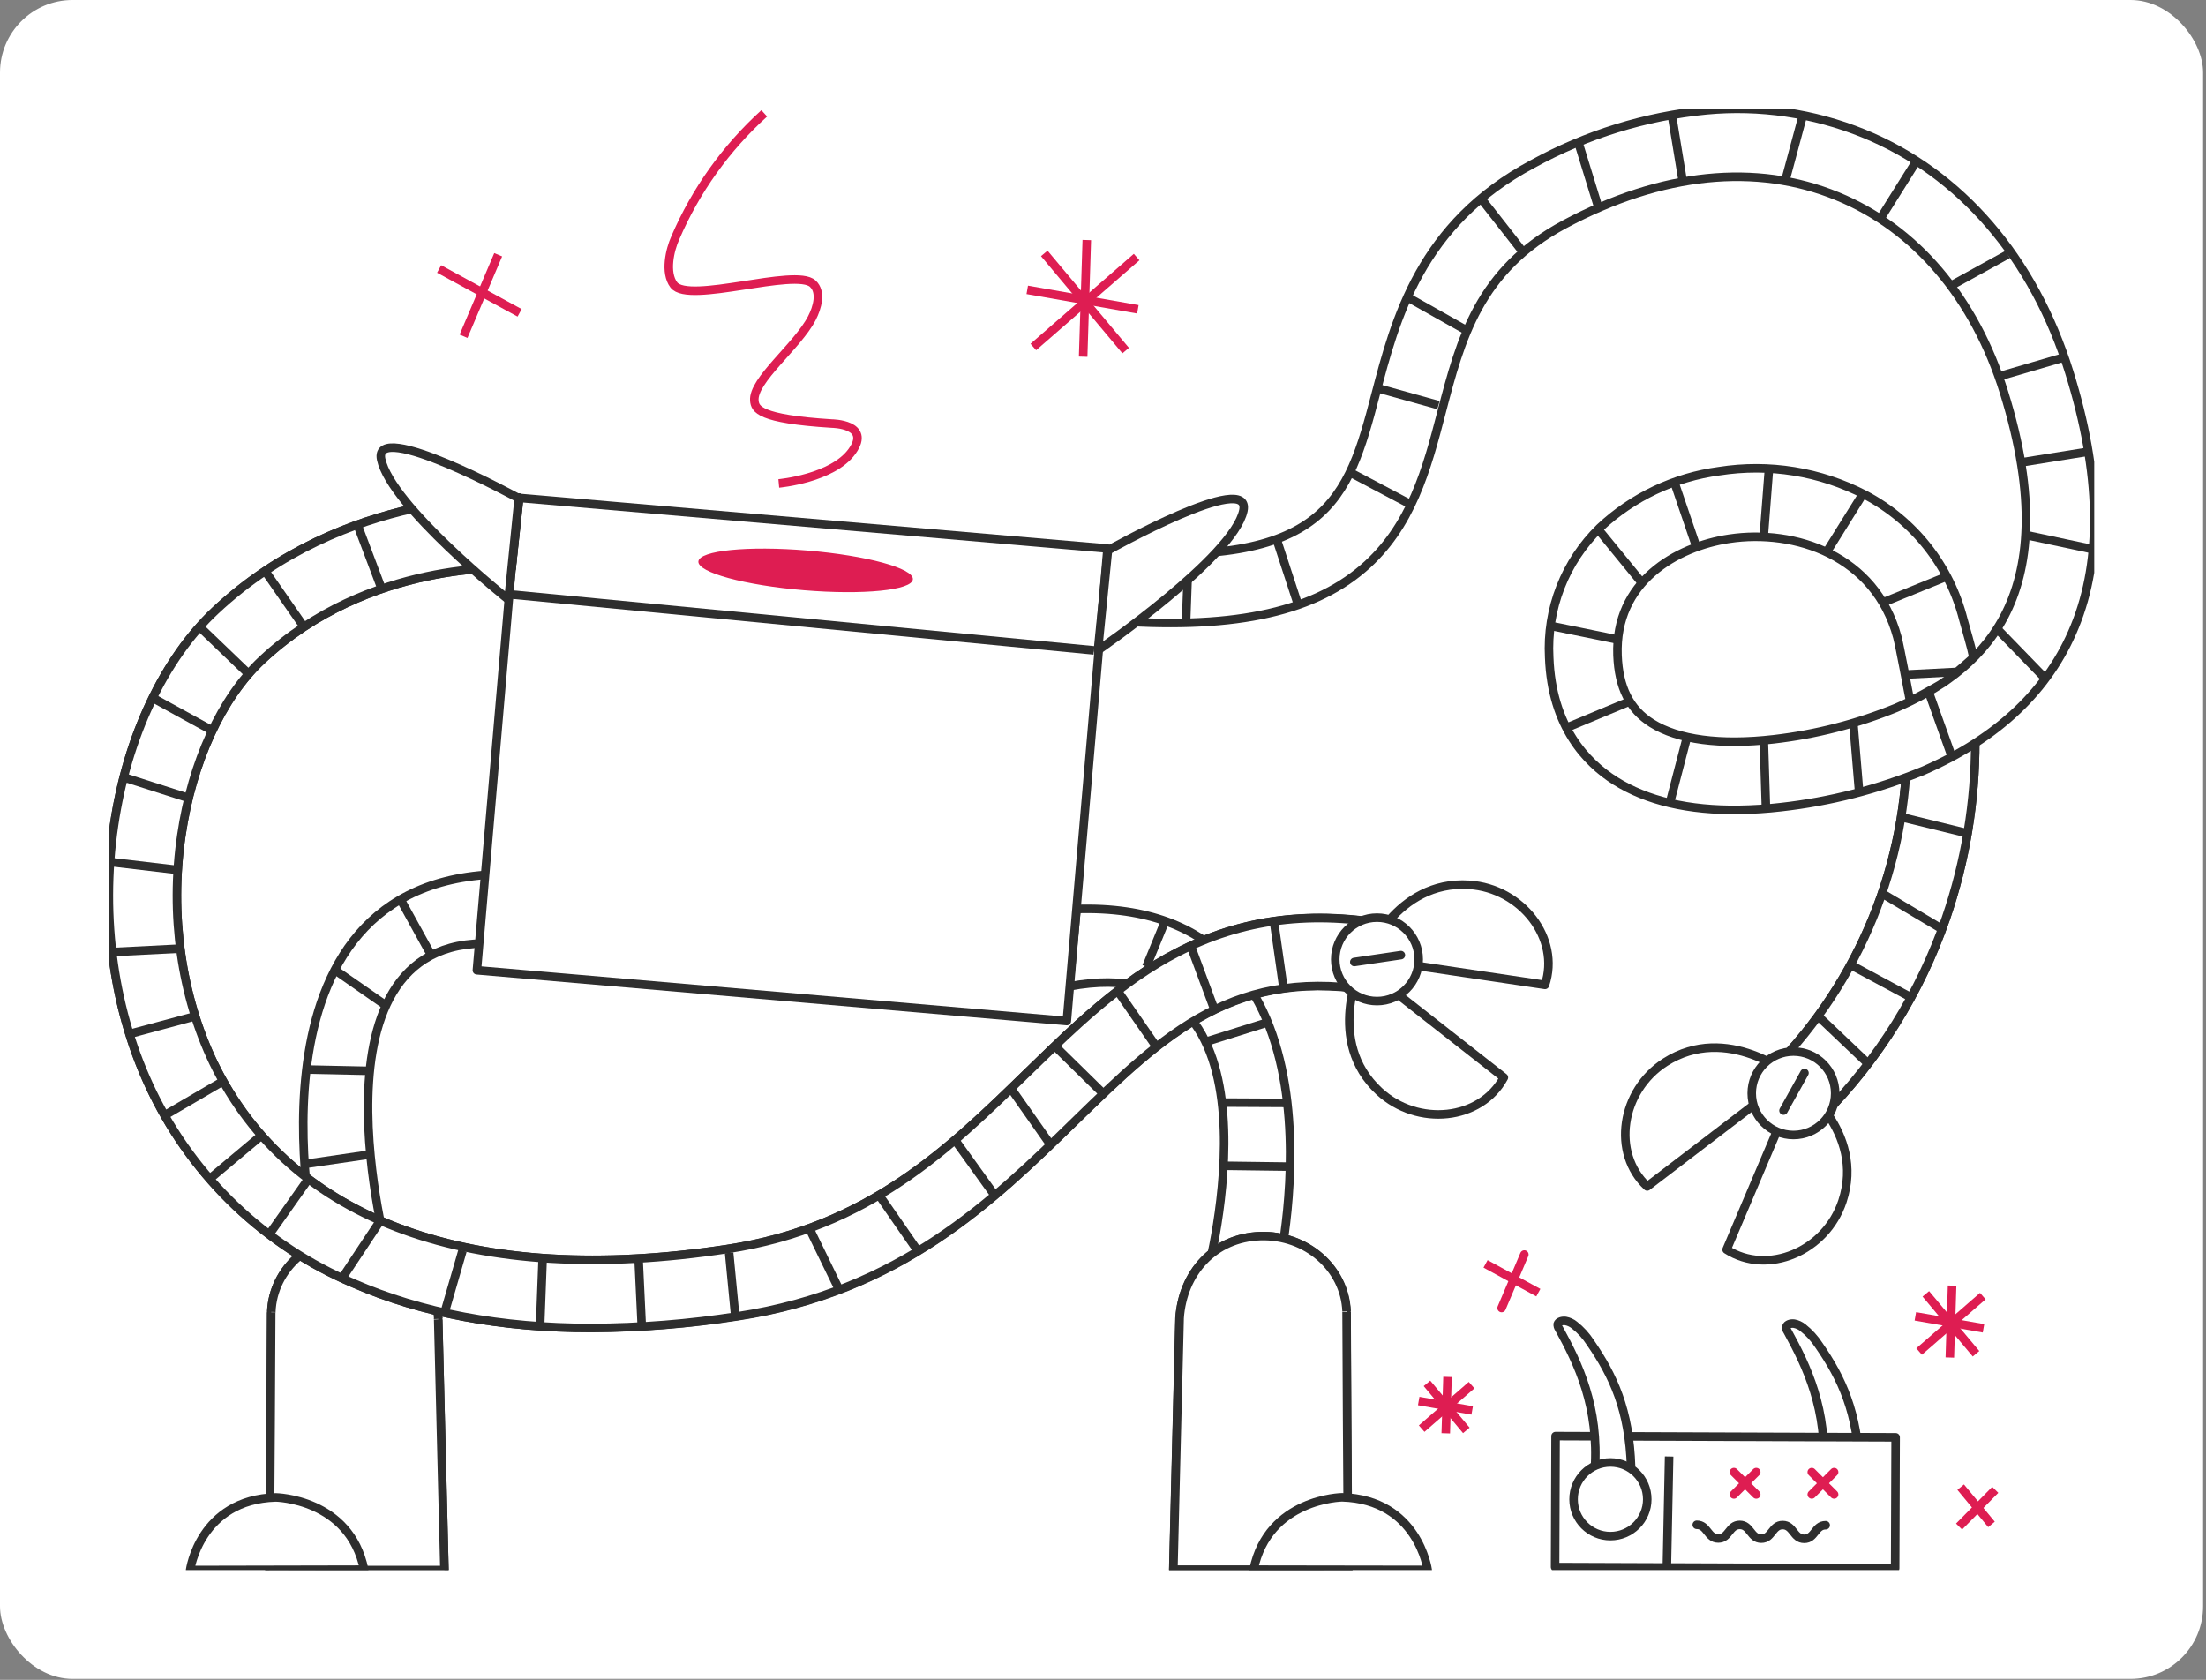 <?xml version="1.0" encoding="UTF-8"?> <svg xmlns="http://www.w3.org/2000/svg" width="608" height="463" viewBox="0 0 608 463" fill="none"><rect x="0" y="0" width="608" height="463" fill="#808080" stroke="none"/> <rect width="607.198" height="462.75" rx="20" fill="white"></rect> <g clip-path="url(#clip0_118_253)"> <path d="M530.776 356.617L544.614 373.134" stroke="#DE1D52" stroke-width="2.353" stroke-miterlimit="10"></path> <path d="M546.479 357.239L528.926 372.513" stroke="#DE1D52" stroke-width="2.353" stroke-miterlimit="10"></path> <path d="M527.89 362.818L546.672 366.119" stroke="#DE1D52" stroke-width="2.353" stroke-miterlimit="10"></path> <path d="M538.014 354.353L537.392 374.17" stroke="#DE1D52" stroke-width="2.353" stroke-miterlimit="10"></path> <path d="M393.296 381.289L404.145 394.254" stroke="#DE1D52" stroke-width="2.353" stroke-miterlimit="10"></path> <path d="M405.594 381.778L391.83 393.766" stroke="#DE1D52" stroke-width="2.353" stroke-miterlimit="10"></path> <path d="M391.017 386.158L405.758 388.749" stroke="#DE1D52" stroke-width="2.353" stroke-miterlimit="10"></path> <path d="M398.965 379.513L398.476 395.054" stroke="#DE1D52" stroke-width="2.353" stroke-miterlimit="10"></path> <path d="M287.813 69.845L310.251 96.634" stroke="#DE1D52" stroke-width="2.353" stroke-miterlimit="10"></path> <path d="M313.27 70.851L284.794 95.642" stroke="#DE1D52" stroke-width="2.353" stroke-miterlimit="10"></path> <path d="M283.122 79.894L313.611 85.252" stroke="#DE1D52" stroke-width="2.353" stroke-miterlimit="10"></path> <path d="M299.535 66.16L298.529 98.321" stroke="#DE1D52" stroke-width="2.353" stroke-miterlimit="10"></path> <path d="M210.629 31.245C200.083 40.797 191.719 52.508 186.105 65.582C184.625 68.853 183.145 75.129 185.705 78.518C189.761 83.905 219.213 73.782 224.009 78.192C226.495 80.472 225.252 84.793 223.772 87.665C219.761 95.435 207.373 104.803 207.906 110.457C208.128 112.707 209.075 115.489 229.248 116.747C229.248 116.747 240.215 116.836 234.857 124.369C229.5 131.903 214.64 133.25 214.64 133.25" stroke="#DE1D52" stroke-width="2.353" stroke-miterlimit="10"></path> <path d="M413.868 360.524L420.129 345.783" stroke="#DE1D52" stroke-width="2.353" stroke-miterlimit="10" stroke-linecap="round"></path> <path d="M409.442 348.358L423.991 356.291" stroke="#DE1D52" stroke-width="2.353" stroke-miterlimit="10"></path> <path d="M127.762 92.682L137.308 70.215" stroke="#DE1D52" stroke-width="2.353" stroke-miterlimit="10"></path> <path d="M121.028 74.137L143.214 86.229" stroke="#DE1D52" stroke-width="2.353" stroke-miterlimit="10"></path> <path d="M549.913 410.638L539.938 420.762" stroke="#DE1D52" stroke-width="2.353" stroke-miterlimit="10"></path> <path d="M540.382 409.898L548.877 420.17" stroke="#DE1D52" stroke-width="2.353" stroke-miterlimit="10"></path> <path d="M544.392 204.336C544.43 220.928 541.699 237.41 536.311 253.103C529.244 273.573 517.643 292.182 502.374 307.539L488.965 294.307C512.566 270.323 525.733 237.984 525.596 204.336H544.392Z" fill="white" stroke="#2E2E2E" stroke-width="2.353" stroke-linejoin="round"></path> <path d="M502.374 307.539L488.965 294.307C512.566 270.323 525.733 237.984 525.596 204.336H544.392C544.43 220.928 541.699 237.41 536.311 253.103C529.244 273.573 517.643 292.182 502.374 307.539Z" fill="white" stroke="#2E2E2E" stroke-width="2.353" stroke-linejoin="round"></path> <path d="M524.62 225.367L541.921 229.6" stroke="#2E2E2E" stroke-width="2.353" stroke-linejoin="round"></path> <path d="M518.625 246.191L534.861 255.841" stroke="#2E2E2E" stroke-width="2.353" stroke-linejoin="round"></path> <path d="M510.736 266.32L526.277 274.682" stroke="#2E2E2E" stroke-width="2.353" stroke-linejoin="round"></path> <path d="M500.969 279.966L514.97 293.271" stroke="#2E2E2E" stroke-width="2.353" stroke-linejoin="round"></path> <path d="M294.71 271.87C357.242 260.03 332.599 351.6 332.599 351.6L352.431 349.409C352.431 349.409 375.505 248.041 296.723 250.543L294.71 271.87Z" fill="white" stroke="#2E2E2E" stroke-width="2.353" stroke-linejoin="round"></path> <path d="M143.746 261.066C81.215 249.225 106.494 344.081 106.494 344.081L86.721 341.876C86.721 341.876 63.676 238.48 142.444 240.982L143.746 261.066Z" fill="white" stroke="#2E2E2E" stroke-width="2.353" stroke-linejoin="round"></path> <path d="M305.239 151.19L142.651 137.195L131.44 267.43L294.028 281.426L305.239 151.19Z" fill="white" stroke="#2E2E2E" stroke-width="2.353" stroke-linejoin="round"></path> <path d="M74.259 432.632H122.493L120.776 363.588V363.336C119.903 350.815 111.289 341.21 98.576 340.707C85.862 340.204 75.25 349.631 74.777 361.59C74.732 362.626 74.496 416.351 74.259 432.632Z" fill="white" stroke="#2E2E2E" stroke-width="2.353" stroke-linejoin="round"></path> <path d="M74.777 361.59C75.251 349.587 85.922 340.277 98.591 340.781C111.26 341.284 119.889 350.889 120.792 363.41" fill="white"></path> <path d="M74.777 361.59C75.251 349.587 85.922 340.277 98.591 340.781C111.26 341.284 119.889 350.889 120.792 363.41" stroke="#2E2E2E" stroke-width="2.353" stroke-linejoin="round"></path> <path d="M120.776 363.706L122.493 432.75H74.259C74.496 416.351 74.732 362.685 74.747 361.708" fill="white"></path> <path d="M120.776 363.706L122.493 432.75H74.259C74.496 416.351 74.732 362.685 74.747 361.708" stroke="#2E2E2E" stroke-width="2.353" stroke-linejoin="round"></path> <path d="M100.367 432.632C96.386 413.021 75.991 412.725 75.991 412.725C55.048 413.347 52.399 432.735 52.399 432.735L100.367 432.632Z" fill="white" stroke="#2E2E2E" stroke-width="2.353" stroke-linejoin="round"></path> <path d="M371.11 361.59C371.11 361.59 371.347 416.114 371.599 432.632H323.364L325.081 363.588V363.351C325.94 350.815 334.568 341.151 347.282 340.707C359.995 340.263 370.622 349.631 371.11 361.59Z" fill="white" stroke="#2E2E2E" stroke-width="2.353" stroke-linejoin="round"></path> <path d="M371.14 361.59C371.14 361.59 371.376 416.114 371.628 432.631H323.394L325.11 363.588V363.351C325.969 350.815 334.597 341.15 347.311 340.706C360.024 340.262 370.651 349.512 371.14 361.427" fill="white"></path> <path d="M371.14 361.59C371.14 361.59 371.376 416.114 371.628 432.631H323.394L325.11 363.588V363.351C325.969 350.815 334.597 341.15 347.311 340.706C360.024 340.262 370.651 349.512 371.14 361.427" stroke="#2E2E2E" stroke-width="2.353" stroke-linejoin="round"></path> <path d="M345.505 432.631C349.546 412.991 369.896 412.695 369.896 412.695C390.839 413.317 393.488 432.705 393.488 432.705L345.505 432.631Z" fill="white" stroke="#2E2E2E" stroke-width="2.353" stroke-linejoin="round"></path> <path d="M251.594 159.674C251.846 156.652 238.816 153.1 222.492 151.74C206.168 150.381 192.73 151.729 192.479 154.751C192.227 157.773 205.256 161.325 221.581 162.684C237.905 164.044 251.342 162.696 251.594 159.674Z" fill="#DE1D52"></path> <path d="M493.731 296.646C493.731 296.646 476.059 281.846 458.935 292.783C446.725 300.642 444.135 317.855 453.992 327.016L493.731 296.646Z" fill="white" stroke="#2E2E2E" stroke-width="2.353" stroke-linejoin="round"></path> <path d="M495.404 298.348C495.404 298.348 514.2 311.772 507.792 331.101C503.233 344.88 487.189 351.688 475.867 344.421L495.404 298.348Z" fill="white" stroke="#2E2E2E" stroke-width="2.353" stroke-linejoin="round"></path> <path d="M494.293 312.837C500.645 312.837 505.793 307.689 505.793 301.338C505.793 294.986 500.645 289.838 494.293 289.838C487.942 289.838 482.793 294.986 482.793 301.338C482.793 307.689 487.942 312.837 494.293 312.837Z" fill="white" stroke="#2E2E2E" stroke-width="2.353" stroke-linejoin="round"></path> <path d="M497.327 295.743L491.555 306.103" stroke="#2E2E2E" stroke-width="2.353" stroke-miterlimit="10" stroke-linecap="round"></path> <path d="M384.016 255.027L380.464 273.424C340.621 265.713 320.981 284.85 296.101 309.093C273.605 331.027 248.104 355.892 203.303 362.715C189.967 364.832 176.49 365.94 162.987 366.03C138.152 366.03 116.203 361.916 97.406 353.701C73.218 343.437 53.557 324.77 42.053 301.145C31.426 279.255 27.652 253.088 31.426 227.469C35.023 203.108 45.206 181.514 59.384 168.267C94.905 134.967 141.141 137.068 143.11 137.187L141.023 156.59C140.623 156.59 101.669 154.296 72.187 181.928C61.042 192.377 52.946 210.049 49.986 230.237C46.76 252.156 49.986 274.445 58.866 292.99C80.105 336.725 130.426 354.945 200.491 344.259C239.342 338.339 261.557 316.671 283.033 295.728C287.858 291.037 292.579 286.434 297.389 282.082C300.867 278.945 304.404 275.94 308.045 273.128C311.547 270.403 315.204 267.883 318.998 265.58C320.729 264.529 322.49 263.537 324.296 262.62C342.205 253.222 361.741 250.765 384.016 255.027Z" fill="white" stroke="#2E2E2E" stroke-width="2.353" stroke-linejoin="round"></path> <path d="M162.987 366.03C138.152 366.03 116.203 361.916 97.406 353.701C73.218 343.437 53.557 324.77 42.053 301.145C31.426 279.255 27.652 253.088 31.426 227.469C35.023 203.108 45.206 181.514 59.384 168.267C94.905 134.967 141.141 137.068 143.11 137.187L141.023 156.59C140.623 156.59 101.669 154.296 72.187 181.928C61.042 192.377 52.946 210.049 49.986 230.237C46.76 252.156 49.986 274.445 58.866 292.99C80.105 336.725 130.426 354.945 200.491 344.259C239.342 338.339 261.557 316.671 283.033 295.728C287.858 291.037 292.579 286.434 297.389 282.082C300.867 278.945 304.404 275.94 308.045 273.128C311.547 270.403 315.204 267.883 318.998 265.58C320.729 264.529 322.49 263.537 324.296 262.62C342.205 253.251 361.741 250.779 384.016 255.116L380.464 273.513C340.621 265.802 320.981 284.939 296.101 309.182C273.605 331.116 248.104 355.981 203.303 362.804C189.965 364.891 176.488 365.97 162.987 366.03Z" fill="white" stroke="#2E2E2E" stroke-width="2.353" stroke-linejoin="round"></path> <path d="M351.174 254.361L353.675 271.855" stroke="#2E2E2E" stroke-width="2.353" stroke-linejoin="round"></path> <path d="M328.322 261.066L334.553 277.849" stroke="#2E2E2E" stroke-width="2.353" stroke-linejoin="round"></path> <path d="M308.045 273.128L318.716 288.52" stroke="#2E2E2E" stroke-width="2.353" stroke-linejoin="round"></path> <path d="M290.788 288.372L303.886 301.234" stroke="#2E2E2E" stroke-width="2.353" stroke-linejoin="round"></path> <path d="M278.77 300.213L289.308 315.205" stroke="#2E2E2E" stroke-width="2.353" stroke-linejoin="round"></path> <path d="M263.393 314.495L274.168 329.473" stroke="#2E2E2E" stroke-width="2.353" stroke-linejoin="round"></path> <path d="M242.332 329.473L252.559 344.229" stroke="#2E2E2E" stroke-width="2.353" stroke-linejoin="round"></path> <path d="M223.21 338.886L231.01 354.915" stroke="#2E2E2E" stroke-width="2.353" stroke-linejoin="round"></path> <path d="M200.95 345.309L202.563 361.989" stroke="#2E2E2E" stroke-width="2.353" stroke-linejoin="round"></path> <path d="M176.87 365.379L176.041 347.855" stroke="#2E2E2E" stroke-width="2.353" stroke-linejoin="round"></path> <path d="M149.563 346.819L148.853 365.527" stroke="#2E2E2E" stroke-width="2.353" stroke-linejoin="round"></path> <path d="M122.641 361.412L127.481 344.703" stroke="#2E2E2E" stroke-width="2.353" stroke-linejoin="round"></path> <path d="M104.54 336.858L94.713 351.688" stroke="#2E2E2E" stroke-width="2.353" stroke-linejoin="round"></path> <path d="M84.634 325.477L74.659 339.597" stroke="#2E2E2E" stroke-width="2.353" stroke-linejoin="round"></path> <path d="M57.874 324.855L71.535 313.4" stroke="#2E2E2E" stroke-width="2.353" stroke-linejoin="round"></path> <path d="M60.924 298.333L45.635 307.272" stroke="#2E2E2E" stroke-width="2.353" stroke-linejoin="round"></path> <path d="M53.124 280.292L35.645 284.998" stroke="#2E2E2E" stroke-width="2.353" stroke-linejoin="round"></path> <path d="M49.35 261.48L30.939 262.413" stroke="#2E2E2E" stroke-width="2.353" stroke-linejoin="round"></path> <path d="M48.462 239.723L30.509 237.607" stroke="#2E2E2E" stroke-width="2.353" stroke-linejoin="round"></path> <path d="M51.955 219.95L34.549 214.385" stroke="#2E2E2E" stroke-width="2.353" stroke-linejoin="round"></path> <path d="M42.823 192.762L58.274 201.243" stroke="#2E2E2E" stroke-width="2.353" stroke-linejoin="round"></path> <path d="M55.107 172.87L67.984 185.228" stroke="#2E2E2E" stroke-width="2.353" stroke-linejoin="round"></path> <path d="M73.371 157.818L83.435 172.293" stroke="#2E2E2E" stroke-width="2.353" stroke-linejoin="round"></path> <path d="M98.531 144.631L104.969 161.696" stroke="#2E2E2E" stroke-width="2.353" stroke-linejoin="round"></path> <path d="M570.308 102.583C578.967 130.423 579.47 154.029 571.788 172.752C564.729 190.098 550.713 203.433 530.125 212.417C517.571 217.572 504.361 220.954 490.875 222.466C487.037 222.913 483.179 223.165 479.316 223.221C465.403 223.414 453.963 220.735 445.201 215.229C437.283 210.241 427.692 200.31 426.982 181.188C426.626 174.586 427.686 167.983 430.09 161.824C432.495 155.664 436.188 150.09 440.923 145.475C449.986 136.975 461.479 131.521 473.795 129.875C487.556 127.702 501.65 129.984 514.022 136.387C520.699 139.896 526.563 144.77 531.232 150.694C535.901 156.617 539.271 163.457 541.122 170.769C541.877 173.566 543.312 178.258 543.904 181.247C543.904 181.247 537.851 186.709 535.587 188.174C533.322 189.639 526.44 193.25 526.44 193.25C525.937 190.69 523.569 178.021 522.932 175.638C516.894 153.112 494.693 145.771 476.607 148.494C461.925 150.699 445.068 160.423 445.808 180.596C446.148 189.476 449.138 195.5 455.235 199.333C462.517 203.907 474.121 205.461 488.788 203.773C500.415 202.442 511.805 199.519 522.636 195.086C544.082 185.747 570.471 166.565 552.311 108.104C544.23 82.114 527.95 62.948 506.43 54.112C483.978 44.892 457.988 47.541 431.274 61.794C407.593 74.448 402.576 93.451 397.322 113.595C393.266 129.15 389.048 145.238 375.639 156.708C361.135 169.141 338.638 173.67 304.923 170.961L305.544 151.957C365.619 156.768 371.525 137.838 379.102 108.844C384.593 87.857 391.416 61.734 422.423 45.202C437.208 37.072 453.494 32.036 470.287 30.402C485.025 29.021 499.879 31.209 513.593 36.781C540.397 47.704 560.525 71.073 570.308 102.583Z" fill="white" stroke="#2E2E2E" stroke-width="2.353" stroke-linejoin="round"></path> <path d="M326.901 171.227L327.375 158.159" stroke="#2E2E2E" stroke-width="2.353" stroke-linejoin="round"></path> <path d="M351.973 148.982L357.745 166.639" stroke="#2E2E2E" stroke-width="2.353" stroke-linejoin="round"></path> <path d="M372.22 130.275L388.693 138.977" stroke="#2E2E2E" stroke-width="2.353" stroke-linejoin="round"></path> <path d="M379.99 107.083L396.463 111.671" stroke="#2E2E2E" stroke-width="2.353" stroke-linejoin="round"></path> <path d="M388.337 82.144L404.233 91.084" stroke="#2E2E2E" stroke-width="2.353" stroke-linejoin="round"></path> <path d="M408.585 55.193L419.641 69.312" stroke="#2E2E2E" stroke-width="2.353" stroke-linejoin="round"></path> <path d="M435.181 39.77L440.361 56.599" stroke="#2E2E2E" stroke-width="2.353" stroke-linejoin="round"></path> <path d="M463.775 49.894L460.844 32.119" stroke="#2E2E2E" stroke-width="2.353" stroke-linejoin="round"></path> <path d="M492.147 49.42L496.736 32.356" stroke="#2E2E2E" stroke-width="2.353" stroke-linejoin="round"></path> <path d="M518.625 59.662L527.92 44.832" stroke="#2E2E2E" stroke-width="2.353" stroke-linejoin="round"></path> <path d="M538.162 78.488L553.347 70.126" stroke="#2E2E2E" stroke-width="2.353" stroke-linejoin="round"></path> <path d="M551.571 103.56L568.058 98.735" stroke="#2E2E2E" stroke-width="2.353" stroke-linejoin="round"></path> <path d="M557.106 127.448L575.473 124.503" stroke="#2E2E2E" stroke-width="2.353" stroke-linejoin="round"></path> <path d="M558.675 147.532L576.524 151.336" stroke="#2E2E2E" stroke-width="2.353" stroke-linejoin="round"></path> <path d="M550.58 173.492L563.382 186.679" stroke="#2E2E2E" stroke-width="2.353" stroke-linejoin="round"></path> <path d="M531.798 191.356L537.807 208.184" stroke="#2E2E2E" stroke-width="2.353" stroke-linejoin="round"></path> <path d="M510.854 199.94L512.379 218.071" stroke="#2E2E2E" stroke-width="2.353" stroke-linejoin="round"></path> <path d="M486.139 204.646L486.731 223.369" stroke="#2E2E2E" stroke-width="2.353" stroke-linejoin="round"></path> <path d="M464.841 203.596L460.371 220.779" stroke="#2E2E2E" stroke-width="2.353" stroke-linejoin="round"></path> <path d="M448.827 193.473L431.88 200.532" stroke="#2E2E2E" stroke-width="2.353" stroke-linejoin="round"></path> <path d="M445.304 176.171L428.002 172.634" stroke="#2E2E2E" stroke-width="2.353" stroke-linejoin="round"></path> <path d="M452.246 160.29L440.598 146.037" stroke="#2E2E2E" stroke-width="2.353" stroke-linejoin="round"></path> <path d="M467.549 150.744L461.54 133.102" stroke="#2E2E2E" stroke-width="2.353" stroke-linejoin="round"></path> <path d="M486.139 147.34L487.559 129.091" stroke="#2E2E2E" stroke-width="2.353" stroke-linejoin="round"></path> <path d="M503.44 152.165L513.208 136.506" stroke="#2E2E2E" stroke-width="2.353" stroke-linejoin="round"></path> <path d="M518.98 166.048L536.045 159.106" stroke="#2E2E2E" stroke-width="2.353" stroke-linejoin="round"></path> <path d="M524.975 185.939L538.754 185.229" stroke="#2E2E2E" stroke-width="2.353" stroke-linejoin="round"></path> <path d="M142.962 137.335C142.962 137.335 102.675 115.297 105.058 126.619C107.767 139.451 140.135 165.263 140.135 165.263L142.962 137.335Z" fill="white" stroke="#2E2E2E" stroke-width="2.353" stroke-linejoin="round"></path> <path d="M375.135 266.142C375.135 266.142 365.175 286.981 380.123 300.79C390.779 310.647 408.111 308.856 414.49 296.986L375.135 266.142Z" fill="white" stroke="#2E2E2E" stroke-width="2.353" stroke-linejoin="round"></path> <path d="M376.364 264.1C376.364 264.1 384.638 242.536 404.944 243.883C419.433 244.845 430.104 258.683 425.827 271.456L376.364 264.1Z" fill="white" stroke="#2E2E2E" stroke-width="2.353" stroke-linejoin="round"></path> <path d="M379.516 275.925C385.868 275.925 391.016 270.777 391.016 264.425C391.016 258.074 385.868 252.926 379.516 252.926C373.165 252.926 368.017 258.074 368.017 264.425C368.017 270.777 373.165 275.925 379.516 275.925Z" fill="white" stroke="#2E2E2E" stroke-width="2.353" stroke-linejoin="round"></path> <path d="M386.102 263.256L373.271 265.151" stroke="#2E2E2E" stroke-width="2.353" stroke-miterlimit="10" stroke-linecap="round"></path> <path d="M305.366 151.691C305.366 151.691 345.09 129.416 342.693 140.753C339.984 153.57 302.599 179.234 302.599 179.234L305.366 151.691Z" fill="white" stroke="#2E2E2E" stroke-width="2.353" stroke-linejoin="round"></path> <path d="M110.357 247.849L118.601 262.798" stroke="#2E2E2E" stroke-width="2.353" stroke-linejoin="round"></path> <path d="M92.36 267.385L105.887 276.799" stroke="#2E2E2E" stroke-width="2.353" stroke-linejoin="round"></path> <path d="M101.536 295.151L84.827 294.796" stroke="#2E2E2E" stroke-width="2.353" stroke-linejoin="round"></path> <path d="M84.116 320.815L101.062 318.343" stroke="#2E2E2E" stroke-width="2.353" stroke-linejoin="round"></path> <path d="M315.964 266.438L321.026 254.08" stroke="#2E2E2E" stroke-width="2.353" stroke-linejoin="round"></path> <path d="M332.674 287.04L348.791 281.979" stroke="#2E2E2E" stroke-width="2.353" stroke-linejoin="round"></path> <path d="M336.876 303.898L354.06 303.987" stroke="#2E2E2E" stroke-width="2.353" stroke-linejoin="round"></path> <path d="M355.629 321.555L337.498 321.318" stroke="#2E2E2E" stroke-width="2.353" stroke-linejoin="round"></path> <path d="M512.528 405.133C512.024 389.326 507.599 379.883 501.324 370.811C500.124 368.953 498.623 367.307 496.884 365.941C496.184 365.376 495.355 364.995 494.471 364.831C493.554 364.698 492.503 365.038 492.325 365.704C492.276 366.147 492.398 366.592 492.666 366.948C497.935 376.553 503.766 388.541 502.537 406.05" fill="white"></path> <path d="M512.528 405.133C512.024 389.326 507.599 379.883 501.324 370.811C500.124 368.953 498.623 367.307 496.884 365.941C496.184 365.376 495.355 364.995 494.471 364.831C493.554 364.698 492.503 365.038 492.325 365.704C492.276 366.147 492.398 366.592 492.666 366.948C497.935 376.553 503.766 388.541 502.537 406.05" stroke="#2E2E2E" stroke-width="2.353" stroke-linejoin="round"></path> <path d="M522.454 396.167L428.739 395.824L428.606 431.922L522.322 432.265L522.454 396.167Z" fill="white" stroke="#2E2E2E" stroke-width="2.353" stroke-linejoin="round"></path> <path d="M460.031 401.447L459.409 431.655" stroke="#2E2E2E" stroke-width="2.353" stroke-linejoin="round"></path> <path d="M449.552 404.378C449.049 388.571 444.609 379.143 438.348 370.07C437.156 368.206 435.655 366.559 433.908 365.201C433.209 364.636 432.38 364.254 431.496 364.091C430.578 363.958 429.527 364.283 429.335 364.949C429.298 365.398 429.424 365.845 429.69 366.207C434.959 375.798 440.79 387.786 439.547 405.295" fill="white"></path> <path d="M449.552 404.378C449.049 388.571 444.609 379.143 438.348 370.07C437.156 368.206 435.655 366.559 433.908 365.201C433.209 364.636 432.38 364.254 431.496 364.091C430.578 363.958 429.527 364.283 429.335 364.949C429.298 365.398 429.424 365.845 429.69 366.207C434.959 375.798 440.79 387.786 439.547 405.295" stroke="#2E2E2E" stroke-width="2.353" stroke-linejoin="round"></path> <path d="M443.854 423.396C449.461 423.396 454.007 418.85 454.007 413.243C454.007 407.636 449.461 403.09 443.854 403.09C438.246 403.09 433.701 407.636 433.701 413.243C433.701 418.85 438.246 423.396 443.854 423.396Z" fill="white" stroke="#2E2E2E" stroke-width="2.353" stroke-linejoin="round"></path> <path d="M467.652 420.273C470.612 420.273 470.612 424.048 473.572 424.048C476.533 424.048 476.533 420.303 479.493 420.303C482.453 420.303 482.453 424.077 485.413 424.092C488.373 424.107 488.373 420.333 491.333 420.347C494.293 420.362 494.293 424.122 497.253 424.136C500.213 424.151 500.213 420.377 503.173 420.392" stroke="#2E2E2E" stroke-width="2.353" stroke-linecap="round" stroke-linejoin="round"></path> <path d="M140.135 163.783L301.504 179.264" stroke="#2E2E2E" stroke-width="2.353" stroke-miterlimit="10"></path> <path d="M477.88 405.754L484.037 411.911" stroke="#DE1D52" stroke-width="2.353" stroke-linecap="round" stroke-linejoin="round"></path> <path d="M477.88 411.911L484.037 405.754" stroke="#DE1D52" stroke-width="2.353" stroke-linecap="round" stroke-linejoin="round"></path> <path d="M499.34 405.754L505.497 411.911" stroke="#DE1D52" stroke-width="2.353" stroke-linecap="round" stroke-linejoin="round"></path> <path d="M499.34 411.911L505.497 405.754" stroke="#DE1D52" stroke-width="2.353" stroke-linecap="round" stroke-linejoin="round"></path> </g> <defs> <clipPath id="clip0_118_253"> <rect width="547.198" height="402.75" fill="white" transform="translate(30 30)"></rect> </clipPath> </defs> </svg> 